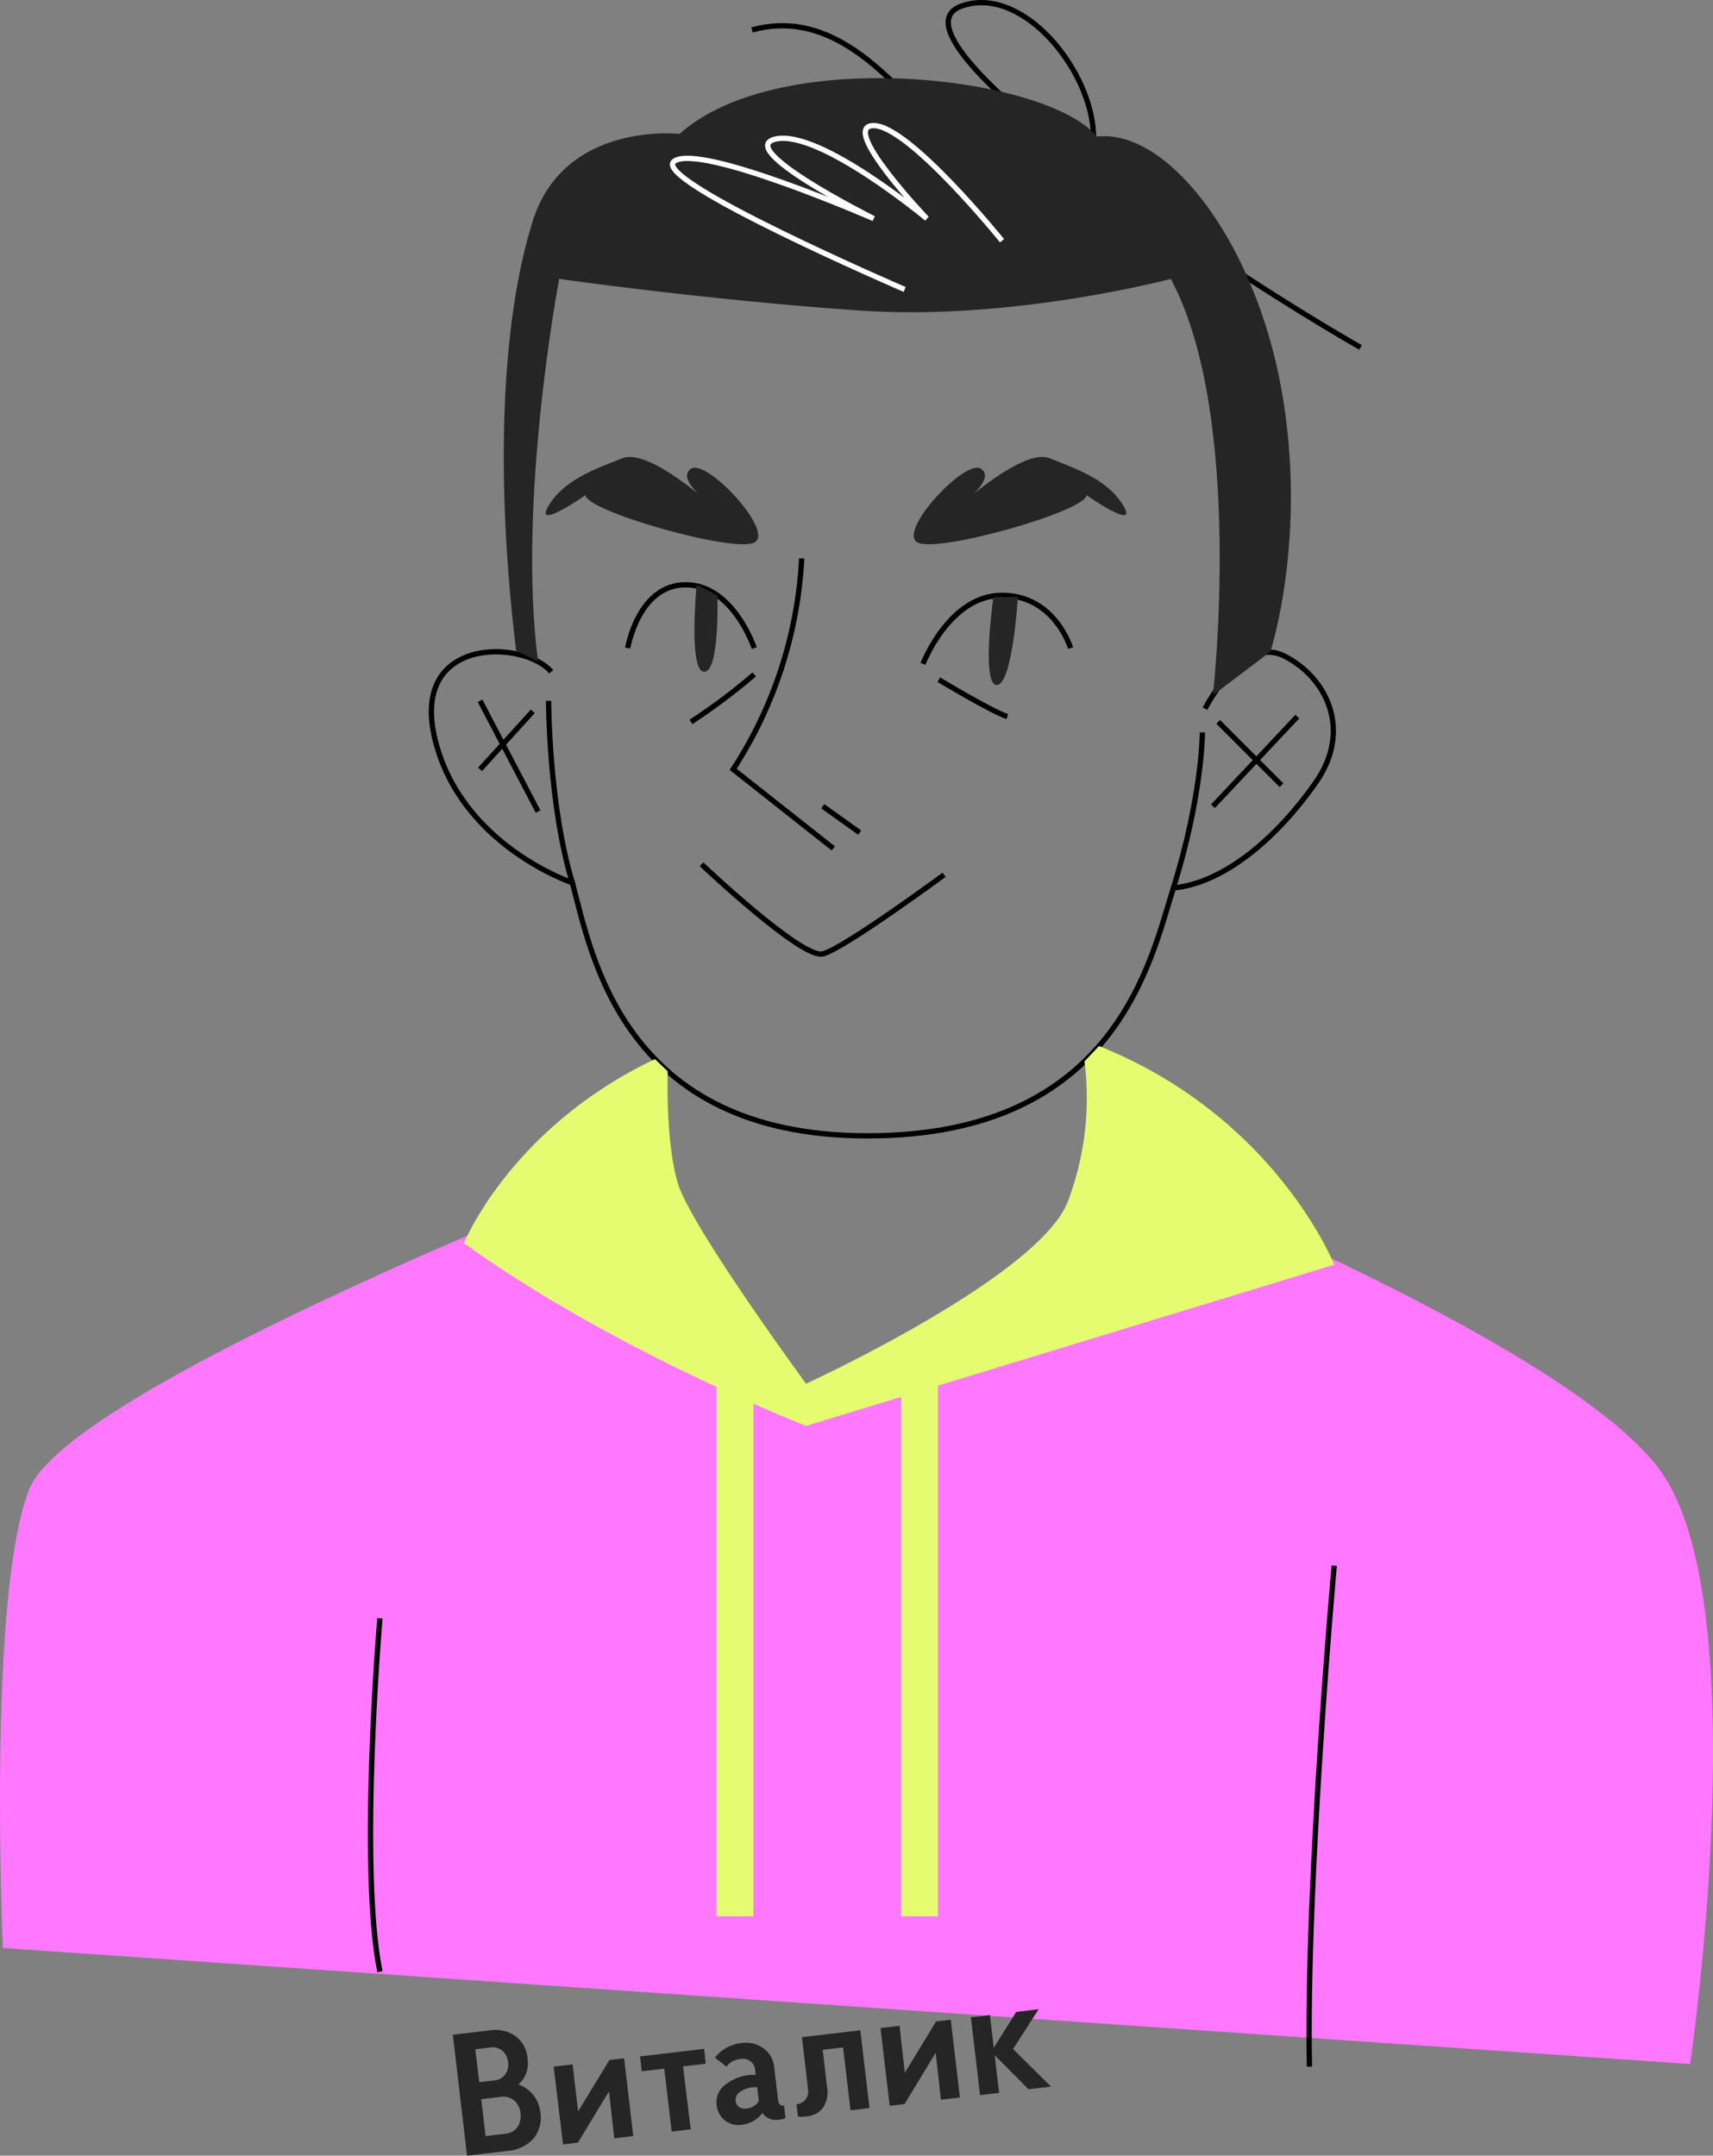 <?xml version="1.0" encoding="UTF-8"?> <svg xmlns="http://www.w3.org/2000/svg" viewBox="0 0 324.89 408.78"><rect x="0" y="0" width="324.89" height="408.78" fill="#808080" stroke="none"/> <defs> <style>.cls-1{fill:#ff78ff;}.cls-2,.cls-4{fill:none;stroke-miterlimit:10;}.cls-2{stroke:#000;}.cls-3{fill:#252525;}.cls-4{stroke:#fff;}.cls-5{fill:#e5fc70;}</style> </defs> <g id="Слой_2" data-name="Слой 2"> <g id="Слой_1-2" data-name="Слой 1"> <path class="cls-1" d="M209.7,220s85.85,33.4,104.85,58.4,6,113,6,113l-320-22s-3-67,5-87,118-62.4,118-62.4-5.66,24.4,29.34,50.4C224.89,239.39,209.7,220,209.7,220Z"></path> <line class="cls-2" x1="246.05" y1="135.89" x2="230.05" y2="152.89"></line> <line class="cls-2" x1="231.05" y1="136.89" x2="243.05" y2="148.89"></line> <path class="cls-2" d="M228.05,138.89s0,12-5.56,29.68"></path> <path class="cls-2" d="M104.05,132.89s0,20,4.63,34.93"></path> <line class="cls-2" x1="91.05" y1="132.89" x2="102.05" y2="153.89"></line> <line class="cls-2" x1="101.05" y1="134.89" x2="91.05" y2="145.89"></line> <path class="cls-2" d="M119.05,122.89s2-12,11-12,13,12,13,12"></path> <path class="cls-2" d="M152.05,105.89a80.91,80.91,0,0,1-13,40l19,15"></path> <path class="cls-2" d="M175.05,125.89s5-13,15-13,13,10,13,10"></path> <path class="cls-2" d="M178.05,128.89s10,6,13,7"></path> <path class="cls-2" d="M143.05,127.89a114.62,114.62,0,0,1-12,9"></path> <path class="cls-3" d="M193.05,113.22s-1,16.67-4,16.67-.64-16.67-.64-16.67Z"></path> <path class="cls-3" d="M136.06,112.89s.49,14.5-2.51,14.5-1.43-16.5-1.43-16.5Z"></path> <path class="cls-2" d="M228.55,134.39s7-14,15-10,13,14,6,24-17,19-27,20c-4.25,13.33-10.74,47-58,47-46.61,0-52.39-34.67-56-48,0,0-21-7-26-27s17-19,22-13"></path> <line class="cls-2" x1="163.05" y1="157.89" x2="156.05" y2="152.89"></line> <path class="cls-2" d="M253.05,296.89s-5.4,59.94-4.7,95"></path> <path class="cls-2" d="M72.05,306.89s-4,47.05,0,67"></path> <path class="cls-2" d="M258.05,65.89c-28-16-91.68-59.07-75.66-64.75s35.53,28.08,18.29,36.31-31-39.23-58.06-31.77"></path> <path class="cls-3" d="M111.05,93.89c0,3,28,11,32,9s-9-16-12-14,4,7,4,7-12-11-17-9-11,4-14,9S111.05,93.89,111.05,93.89Z"></path> <path class="cls-3" d="M206.06,93.89c0,3-28,11-32,9s9-16,12-14-4,7-4,7,12-11,17-9,11,4,14,9S206.06,93.89,206.06,93.89Z"></path> <path class="cls-2" d="M133.05,163.89s19,18,23,17,23-15,23-15"></path> <path class="cls-3" d="M230.05,131.82s6-52.93-8-78.93c0,0-30,8-59,6s-57-6-57-6-8,42.13-4,72.56l-4.16-2.06c-4-33-2.84-62.5,3.16-81.5s27.84-16.5,27.84-16.5c19-17,69.66-11,79.16.5,13.5-1.5,30,20,35,48s-2.11,49.7-2.11,49.7"></path> <path class="cls-4" d="M190.05,45.65S172.42,23.82,165.7,23.82s10.08,17.63,10.08,17.63-20.15-16.79-28.55-15.11S165.7,41.45,165.7,41.45,133,27.18,127.92,30.54s43.66,24.35,43.66,24.35"></path> <path class="cls-5" d="M208.44,198.36c33.51,13.41,44.61,41.47,44.61,41.47L152.89,270.39S116.13,256.07,88,235.73c0,0,8.82-21.86,36.22-34.89l2.42,2.31s-.47,13,1.89,21.14,24.35,38.1,24.35,38.1,44.37-20.34,49.69-34.67a55.26,55.26,0,0,0,3.12-26.46Z"></path> <rect class="cls-5" x="135.89" y="259.39" width="7" height="104"></rect> <rect class="cls-5" x="170.89" y="259.39" width="7" height="104"></rect> <path class="cls-3" d="M96.32,407.87l-7.74.91-2.7-22.94,7-.82a6.69,6.69,0,0,1,4.88,1.08,5.72,5.72,0,0,1,2.28,4.18,5.41,5.41,0,0,1-1.7,5,6.18,6.18,0,0,1,2.81,2,6.39,6.39,0,0,1,1.34,3.35,6.18,6.18,0,0,1-1.34,4.94A7.29,7.29,0,0,1,96.32,407.87ZM93,388.26l-2.85.34.74,6.25,2.85-.33a2.88,2.88,0,0,0,2.06-1.11,3.15,3.15,0,0,0,.56-2.36,3.23,3.23,0,0,0-1.09-2.18A2.87,2.87,0,0,0,93,388.26Zm5.73,12.48a3.53,3.53,0,0,0-1.22-2.43,3.2,3.2,0,0,0-2.54-.68l-3.7.44.83,7,3.71-.44a3.18,3.18,0,0,0,2.31-1.25A3.61,3.61,0,0,0,98.7,400.74Z"></path> <path class="cls-3" d="M105,391.89l3.6-.42,1.05,8.91,5.93-9.74,2.79-.32,1.74,14.74-3.61.43-1-8.91-5.89,9.73-2.82.33Z"></path> <path class="cls-3" d="M133.84,391.34l-4.29.51L131,403.78l-3.61.42-1.41-11.92-4.26.5-.33-2.82,12.16-1.44Z"></path> <path class="cls-3" d="M148.7,399.29l.28,2.36a3.59,3.59,0,0,1-1.22.31,3.14,3.14,0,0,1-3.18-1.28,5.55,5.55,0,0,1-3.85,2.24,4.13,4.13,0,0,1-3.26-.84,4.21,4.21,0,0,1-1.54-2.88,4.09,4.09,0,0,1,1.58-3.84,9,9,0,0,1,4.82-1.9c.31,0,.64,0,1,0l-.13-1.08a2.16,2.16,0,0,0-.84-1.49,2.39,2.39,0,0,0-1.85-.45,3.79,3.79,0,0,0-2.75,1.45l-2.16-1.7a7.23,7.23,0,0,1,4.89-2.74,5.64,5.64,0,0,1,4.34,1,4.9,4.9,0,0,1,2,3.48l.75,6.39C147.68,399,148.05,399.37,148.7,399.29Zm-7.11.54a3,3,0,0,0,2.33-1.37l-.31-2.65a3,3,0,0,0-.8,0,5,5,0,0,0-2.47.89,1.78,1.78,0,0,0-.81,1.69,1.62,1.62,0,0,0,.61,1.14A1.92,1.92,0,0,0,141.59,399.83Z"></path> <path class="cls-3" d="M151.34,401.37l-.28-2.36a2.43,2.43,0,0,0,1.74-.9,2.66,2.66,0,0,0,.45-2l-1.16-9.8L163.17,385l1.74,14.75-3.6.43-1.41-11.93-3.87.45.84,7.15a5.36,5.36,0,0,1-.73,3.76,4.17,4.17,0,0,1-3.14,1.71A5.86,5.86,0,0,1,151.34,401.37Z"></path> <path class="cls-3" d="M167,384.58l3.61-.43,1,8.91,5.93-9.73,2.78-.33,1.74,14.74-3.6.43-1-8.91-5.9,9.73-2.82.33Z"></path> <path class="cls-3" d="M188.65,389.72l.84,7.15-3.61.42-1.74-14.74,3.61-.43.73,6.2,4.25-6.79L197,381l-4.86,7.55,7.19,7.13-4.26.5Z"></path> </g> </g> </svg> 